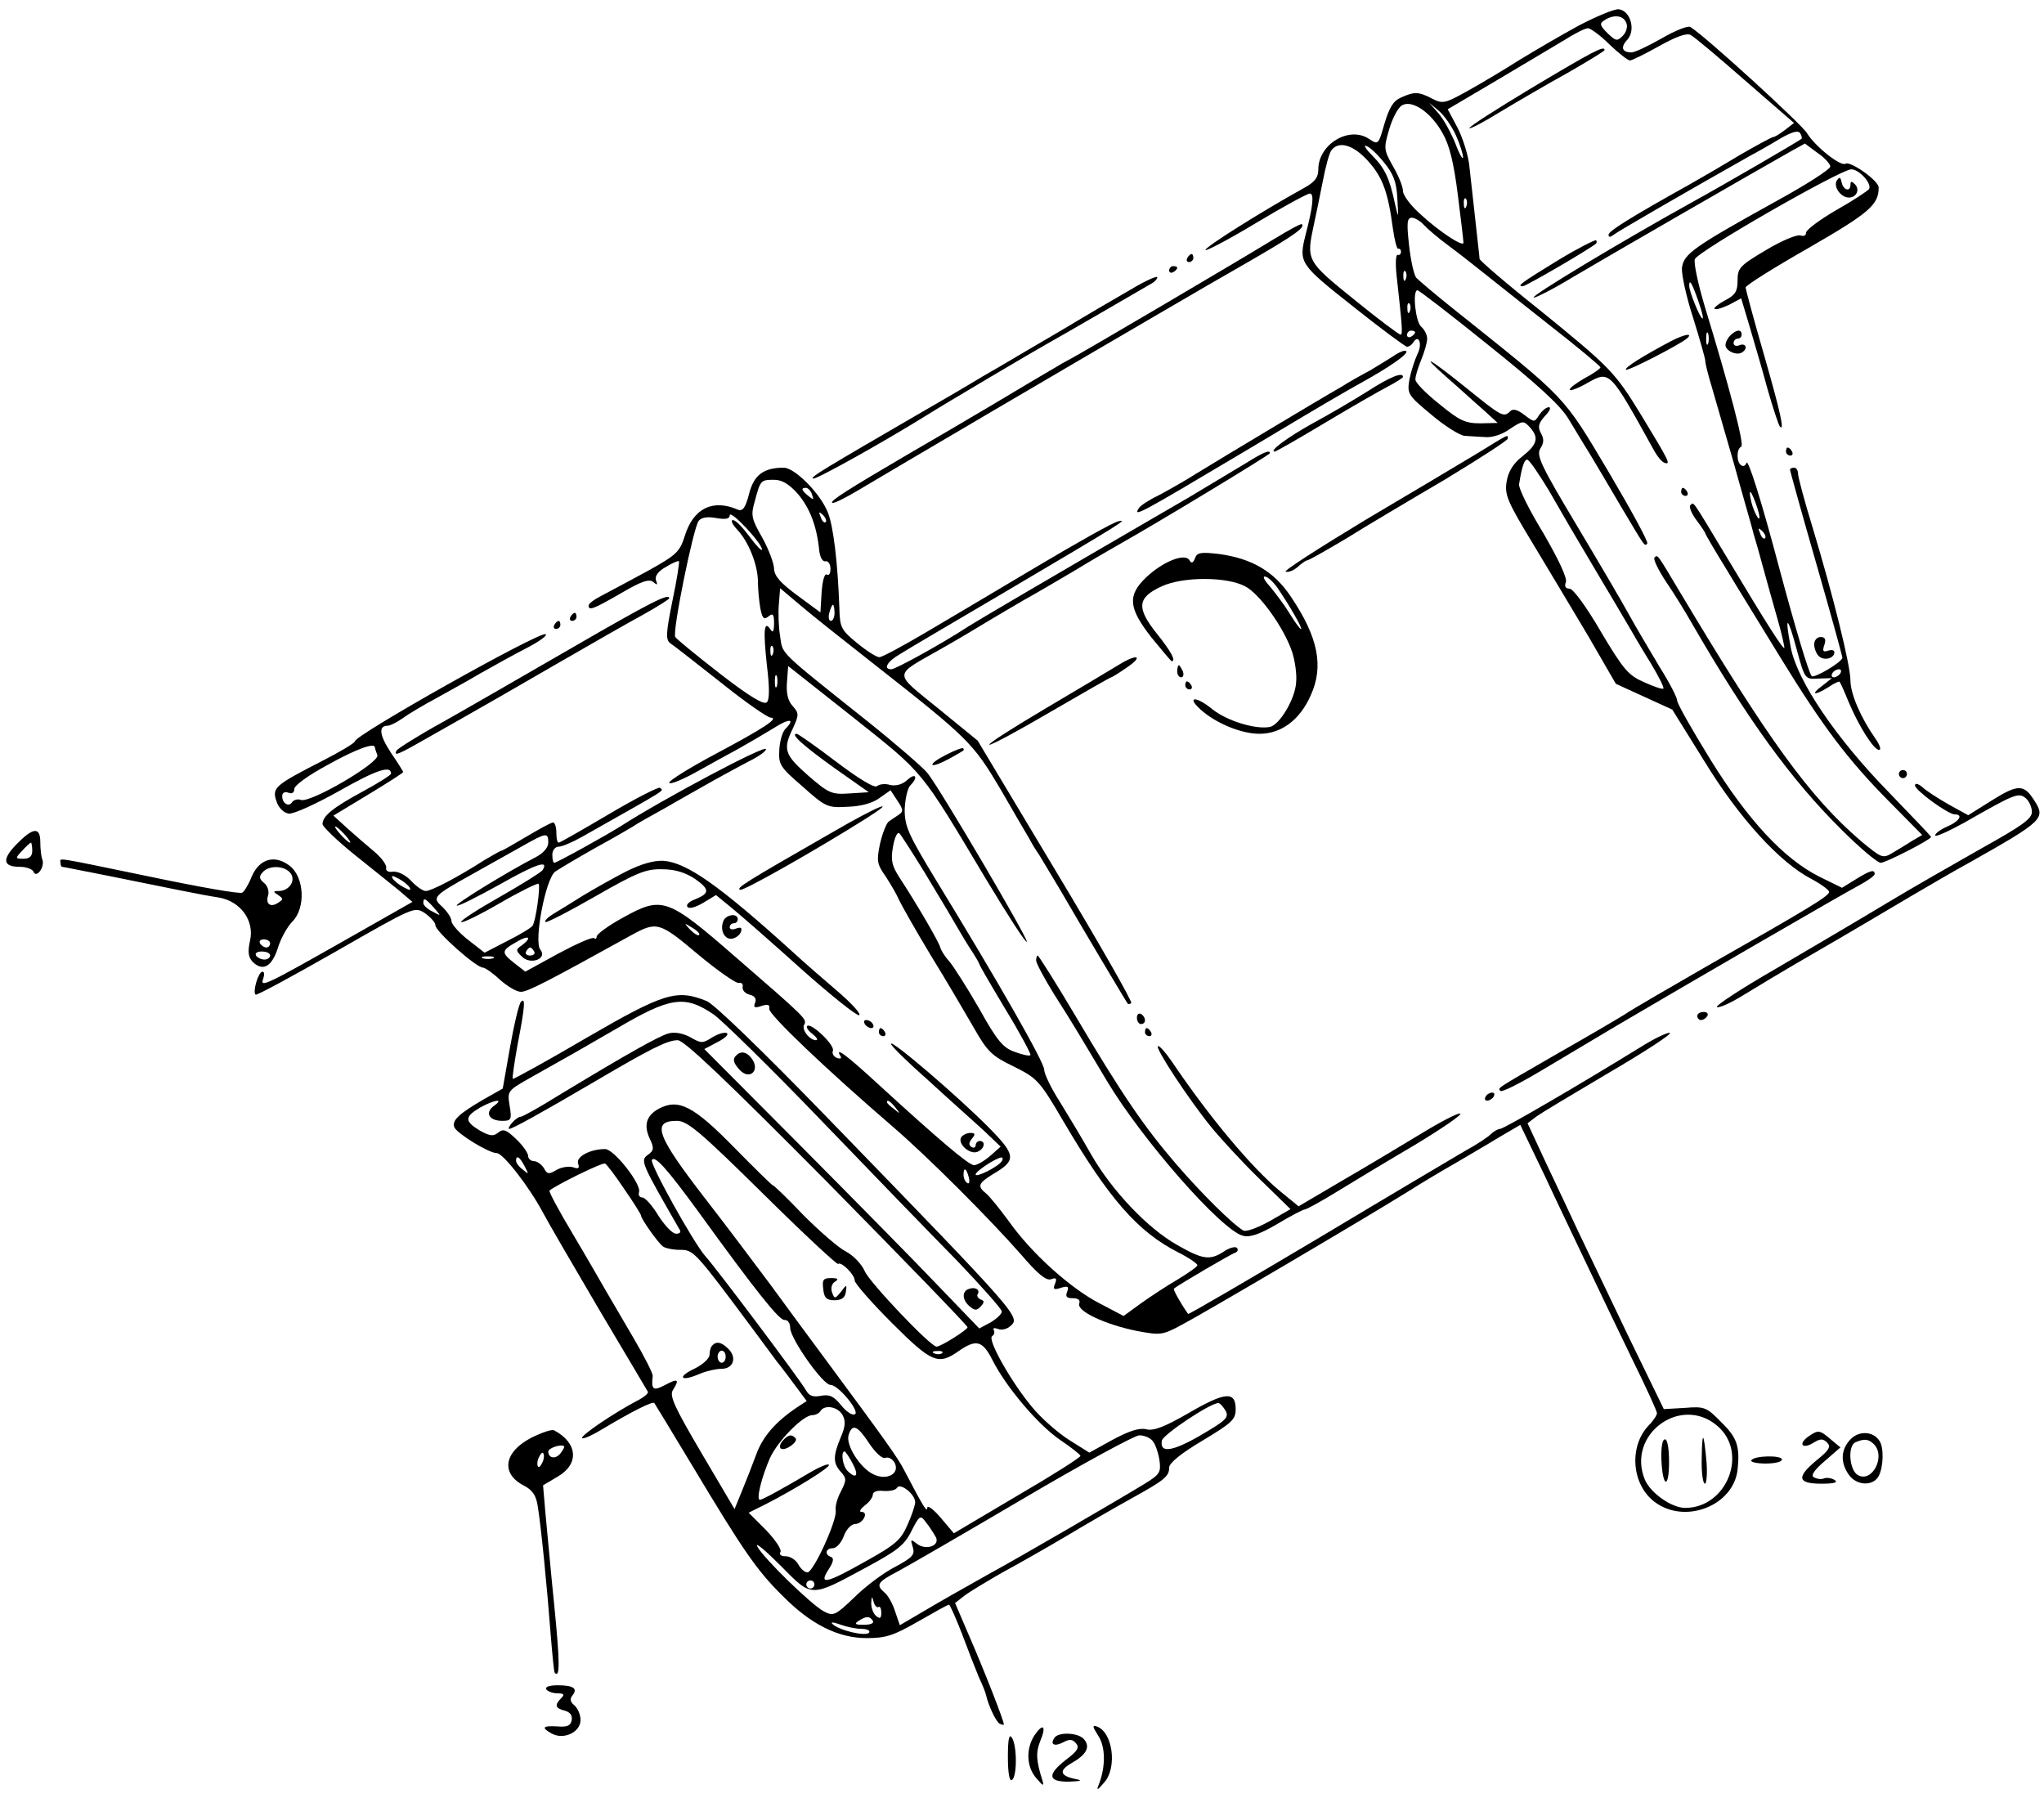 <?xml version="1.0" standalone="no"?>
<!DOCTYPE svg PUBLIC "-//W3C//DTD SVG 20010904//EN"
 "http://www.w3.org/TR/2001/REC-SVG-20010904/DTD/svg10.dtd">
<svg version="1.0" xmlns="http://www.w3.org/2000/svg"
 width="507pt" height="446pt" viewBox="0 0 507 446"
 preserveAspectRatio="xMidYMid meet">
<g transform="translate(0,446) scale(0.1,-0.1)"
fill="#000000" stroke="none">
<path d="M3915 4396 c-44 -24 -109 -62 -145 -84 -36 -23 -93 -57 -127 -76 -59
-33 -64 -34 -90 -21 -34 18 -45 18 -78 3 -19 -8 -29 -25 -41 -65 -15 -52 -15
-53 -39 -37 -49 32 -125 -14 -125 -76 0 -20 -8 -31 -35 -46 -103 -57 -245
-146 -245 -154 0 -4 56 25 124 66 68 41 129 74 135 74 11 0 8 -31 -10 -100
-18 -72 -17 -74 117 -180 69 -55 130 -100 134 -100 5 0 12 5 15 10 14 23 24
-3 11 -28 -7 -15 -16 -43 -20 -63 -6 -36 -4 -39 55 -88 33 -28 70 -51 82 -52
12 -1 35 -2 50 -3 17 -2 43 6 62 20 32 21 34 21 49 5 24 -26 20 -43 -18 -73
-23 -18 -35 -38 -39 -63 -5 -32 2 -49 62 -148 37 -62 100 -166 139 -232 l70
-121 70 -32 70 -32 79 -127 c86 -141 187 -252 266 -293 26 -14 46 -29 44 -33
-3 -11 -56 -43 -292 -177 -99 -57 -196 -113 -215 -126 -19 -12 -96 -57 -170
-99 -154 -89 -145 -83 -138 -91 4 -3 46 18 95 47 48 29 135 80 193 115 163 96
561 327 603 349 20 11 37 23 37 27 0 12 -10 10 -47 -13 l-34 -21 -57 28 c-87
44 -176 139 -270 291 -45 73 -82 138 -82 146 0 7 -19 44 -43 82 -23 39 -58 97
-76 130 -18 33 -78 135 -133 227 -86 144 -98 169 -87 186 9 14 9 24 1 38 -8
15 -6 24 10 42 12 12 16 22 10 22 -7 0 -17 -9 -24 -19 -12 -19 -12 -19 -37 0
-17 13 -28 16 -35 9 -16 -16 -21 -13 -103 53 -96 78 -128 96 -53 30 30 -26 70
-63 90 -80 l35 -32 -43 -1 c-38 0 -52 7 -102 48 -33 26 -59 53 -59 60 -1 7 6
29 14 49 8 19 15 43 15 53 0 10 -7 23 -15 30 -14 12 -22 90 -9 90 4 0 83 -61
176 -136 120 -96 178 -149 198 -182 16 -26 39 -65 53 -87 13 -22 48 -80 77
-130 63 -106 59 -100 66 -93 3 4 -40 83 -95 176 -116 195 -102 179 -386 406
-44 35 -85 70 -92 77 -6 8 -14 44 -18 82 -6 54 -5 67 7 67 7 0 21 -8 29 -17 9
-10 37 -34 63 -53 26 -19 66 -51 90 -70 24 -19 98 -78 164 -130 67 -52 121
-98 122 -101 0 -3 -18 -16 -41 -28 -22 -13 -38 -25 -35 -28 2 -3 23 5 45 18
54 30 54 30 162 -165 9 -17 21 -32 28 -34 16 -5 12 3 -59 120 -65 106 -75 116
-252 260 -82 65 -148 122 -148 126 0 4 -5 45 -10 92 -5 47 -12 107 -15 135 -2
27 -16 71 -29 97 l-25 47 122 72 c67 40 143 85 168 100 25 16 51 29 58 29 6 0
31 -18 53 -40 23 -22 46 -40 51 -40 5 0 37 16 73 36 41 23 68 33 78 27 8 -4
69 -55 135 -113 l121 -105 -22 -17 c-13 -10 -26 -18 -30 -18 -3 0 -42 -21 -85
-46 -43 -26 -98 -58 -123 -72 -140 -78 -200 -115 -200 -124 0 -7 4 -7 13 0 10
8 181 107 337 195 19 10 54 30 77 44 28 16 43 20 48 13 4 -6 5 -13 4 -14 -12
-9 -189 -112 -269 -156 -184 -102 -401 -233 -396 -238 3 -2 47 20 98 51 81 48
438 254 539 311 l36 20 31 -23 c18 -12 32 -28 32 -34 0 -7 -61 -46 -136 -87
-204 -113 -228 -130 -232 -165 -1 -17 11 -72 28 -124 16 -52 30 -100 30 -107
0 -6 7 -34 15 -60 8 -27 33 -114 56 -194 22 -80 45 -158 49 -175 5 -16 16 -55
24 -85 8 -30 24 -86 35 -125 11 -38 18 -71 17 -72 -3 -4 -43 58 -144 227 -88
146 -80 135 -89 127 -4 -4 3 -21 15 -37 12 -16 22 -31 22 -33 0 -2 24 -43 53
-90 28 -47 89 -145 134 -219 105 -171 167 -253 269 -356 l82 -83 -24 -14 c-13
-8 -35 -22 -49 -30 -25 -15 -27 -14 -79 29 -127 109 -230 251 -451 621 -55 92
-53 90 -61 82 -4 -3 9 -30 28 -59 20 -29 50 -78 67 -108 136 -235 244 -384
368 -507 46 -46 90 -83 98 -83 13 0 125 58 125 64 0 2 -47 51 -104 110 -132
135 -228 277 -244 360 -16 84 -8 80 15 -6 20 -73 20 -73 54 -71 l33 1 -24 -19
c-31 -23 -19 -25 16 -3 13 9 26 15 27 13 2 -2 12 -24 22 -49 26 -62 63 -120
76 -120 6 0 2 12 -9 28 -36 51 -62 111 -62 144 0 38 -43 211 -94 380 -20 65
-36 125 -36 133 0 8 -4 15 -10 15 -5 0 -10 -2 -10 -5 0 -2 29 -107 65 -232 36
-125 65 -231 65 -234 0 -11 -70 -52 -76 -46 -7 6 -42 124 -79 262 -46 174 -79
278 -83 267 -2 -7 -8 -10 -13 -6 -12 7 -12 41 0 46 9 3 -29 147 -91 350 -16
54 -27 105 -24 115 6 19 362 223 388 223 20 0 52 -36 44 -49 -4 -5 -40 -29
-81 -52 -41 -24 -75 -49 -75 -56 0 -7 -6 -10 -14 -7 -8 3 -47 -13 -85 -36 -66
-39 -71 -45 -71 -76 0 -27 -6 -36 -31 -49 -17 -9 -29 -19 -26 -21 3 -3 19 2
36 10 l30 16 20 -67 c11 -38 32 -108 45 -157 14 -49 28 -91 31 -94 12 -13 2
34 -40 180 -25 86 -45 161 -45 165 0 5 70 49 156 98 151 87 174 107 174 150 0
17 -70 66 -82 59 -12 -8 -76 43 -96 76 -14 23 -254 242 -289 263 -6 4 -38 -9
-71 -28 -33 -19 -67 -35 -75 -35 -24 0 -28 13 -10 32 21 24 7 72 -22 75 -11 1
-56 -18 -100 -41z m119 7 c4 -9 0 -23 -9 -32 -14 -14 -17 -13 -38 7 -19 19
-20 24 -7 32 23 15 47 12 54 -7z m-456 -273 c17 -29 28 -73 38 -153 8 -62 14
-115 14 -119 0 -12 -62 29 -107 71 -24 21 -43 47 -43 57 0 11 -11 38 -25 62
-23 41 -23 44 -9 92 8 27 22 54 32 59 25 14 72 -18 100 -69z m33 -5 c10 -22
18 -47 18 -55 0 -8 -9 7 -19 34 -11 27 -29 60 -42 75 l-23 26 24 -20 c13 -11
32 -38 42 -60z m-218 -64 c37 -41 50 -78 62 -168 4 -29 10 -51 13 -50 4 1 7
-2 7 -8 0 -5 -4 -9 -8 -7 -5 1 -6 -21 -3 -50 14 -127 16 -148 10 -148 -4 0
-56 39 -115 87 -119 96 -119 97 -100 186 5 23 15 71 22 107 7 36 16 71 22 78
18 23 54 13 90 -27z m40 -4 c23 -28 31 -48 33 -89 3 -51 3 -52 -6 -13 -13 62
-25 88 -56 119 -16 16 -23 27 -15 24 8 -2 28 -21 44 -41z m204 -109 c-3 -8 -6
-5 -6 6 -1 11 2 17 5 13 3 -3 4 -12 1 -19z m-150 -180 c-3 -8 -6 -5 -6 6 -1
11 2 17 5 13 3 -3 4 -12 1 -19z m726 -56 c8 -23 13 -42 10 -42 -6 0 -33 67
-33 81 0 19 7 7 23 -39z m-716 -24 c-3 -8 -6 -5 -6 6 -1 11 2 17 5 13 3 -3 4
-12 1 -19z m13 -52 c0 -3 -4 -8 -10 -11 -5 -3 -10 -1 -10 4 0 6 5 11 10 11 6
0 10 -2 10 -4z m727 -28 c-3 -7 -5 -2 -5 12 0 14 2 19 5 13 2 -7 2 -19 0 -25z
m-396 -363 c53 -92 50 -87 120 -205 31 -52 66 -111 77 -130 11 -19 36 -62 56
-94 20 -33 34 -61 32 -64 -3 -2 -24 5 -48 16 -39 17 -51 31 -107 125 -36 62
-69 107 -78 107 -10 0 -13 6 -9 16 4 10 -18 56 -56 122 -35 57 -62 112 -60
121 7 44 13 61 20 61 5 0 28 -34 53 -75z m518 -45 c6 -19 7 -30 2 -25 -5 6
-13 24 -17 40 -9 39 0 30 15 -15z m19 -75 c-3 -3 -9 2 -12 12 -6 14 -5 15 5 6
7 -7 10 -15 7 -18z m187 -335 c-3 -5 -11 -10 -16 -10 -6 0 -7 5 -4 10 3 6 11
10 16 10 6 0 7 -4 4 -10z"/>
<path d="M3801 4243 c-88 -53 -159 -98 -156 -101 2 -2 37 16 77 41 40 24 115
68 166 96 50 29 92 54 92 57 0 12 -30 -4 -179 -93z"/>
<path d="M4556 4012 c-9 -15 10 -42 30 -42 19 0 28 20 15 33 -8 8 -11 8 -11
-1 0 -19 -18 -14 -22 6 -3 13 -5 14 -12 4z"/>
<path d="M3160 3867 c-78 -48 -489 -290 -510 -300 -8 -4 -24 -13 -35 -20 -12
-7 -77 -45 -145 -86 -69 -41 -168 -99 -220 -129 -145 -85 -191 -114 -186 -119
3 -3 31 11 63 30 75 45 579 341 746 438 70 41 175 102 233 135 105 61 132 80
123 88 -2 2 -33 -15 -69 -37z"/>
<path d="M3867 3816 c-93 -57 -106 -66 -90 -66 8 0 169 94 182 106 2 2 2 6 0
8 -2 2 -44 -19 -92 -48z"/>
<path d="M2945 3820 c-3 -5 -1 -10 4 -10 6 0 11 5 11 10 0 6 -2 10 -4 10 -3 0
-8 -4 -11 -10z"/>
<path d="M2900 3789 c0 -5 5 -7 10 -4 6 3 10 8 10 11 0 2 -4 4 -10 4 -5 0 -10
-5 -10 -11z"/>
<path d="M2805 3742 c-33 -19 -107 -62 -165 -97 -58 -34 -130 -76 -160 -94
-30 -17 -62 -36 -70 -41 -8 -5 -64 -38 -125 -73 -241 -140 -277 -161 -268
-164 7 -3 177 92 283 158 36 23 271 162 295 175 31 17 248 143 265 153 8 6 12
12 10 14 -3 2 -32 -11 -65 -31z"/>
<path d="M4292 3628 c-7 -7 -12 -17 -12 -24 0 -14 28 -27 41 -18 15 9 10 24
-6 18 -8 -4 -15 -1 -15 5 0 6 5 11 10 11 6 0 10 5 10 10 0 14 -13 13 -28 -2z"/>
<path d="M4145 3614 c-70 -37 -116 -66 -112 -71 5 -4 133 62 152 78 15 14 -7
10 -40 -7z"/>
<path d="M3455 3576 c-11 -7 -37 -23 -57 -35 -21 -11 -53 -29 -70 -40 -58 -33
-301 -179 -358 -214 -30 -19 -74 -44 -97 -56 -23 -11 -44 -25 -48 -31 -15 -24
-4 -18 275 148 196 117 209 125 300 176 66 38 102 66 84 66 -5 0 -18 -6 -29
-14z"/>
<path d="M3393 3490 c-35 -22 -96 -58 -137 -80 -63 -35 -110 -70 -94 -70 3 0
59 32 124 71 65 39 135 79 156 90 21 11 38 22 38 24 0 13 -31 1 -87 -35z"/>
<path d="M3665 3336 c-38 -23 -164 -98 -279 -166 -114 -69 -203 -126 -197
-128 7 -2 20 3 30 12 10 9 20 16 23 16 4 0 46 24 95 53 48 30 159 96 246 147
86 52 157 98 157 102 0 11 5 13 -75 -36z"/>
<path d="M4430 3340 c0 -5 5 -10 11 -10 5 0 7 5 4 10 -3 6 -8 10 -11 10 -2 0
-4 -4 -4 -10z"/>
<path d="M3090 3311 c-25 -15 -88 -53 -140 -84 -360 -209 -520 -303 -550 -322
-66 -43 -179 -105 -189 -105 -21 0 -11 19 22 38 17 11 133 79 257 152 298 176
309 183 284 177 -12 -2 -104 -54 -205 -114 -101 -60 -227 -135 -280 -166 -53
-31 -101 -57 -108 -57 -7 0 -32 16 -55 35 -39 32 -43 38 -44 87 -4 113 -15
205 -29 238 -19 47 -82 110 -109 110 -50 0 -74 -18 -86 -65 -9 -35 -16 -44
-28 -39 -62 27 -110 3 -131 -64 -13 -41 -20 -48 -94 -89 -44 -24 -95 -51 -112
-60 -18 -9 -33 -20 -33 -25 0 -13 10 -10 81 31 51 30 70 36 80 27 9 -8 11 -7
6 5 -3 10 5 22 25 33 16 10 31 16 32 14 2 -1 -5 -46 -16 -98 -16 -79 -17 -96
-6 -105 8 -5 64 -49 125 -97 61 -49 117 -88 125 -88 21 -1 -17 -26 -139 -91
-62 -33 -113 -65 -113 -70 0 -6 28 5 63 24 34 19 83 46 109 60 25 14 64 37 87
51 39 25 55 24 29 -2 -7 -7 -14 -30 -15 -52 -2 -36 1 -42 58 -91 57 -51 62
-53 112 -50 32 1 62 9 79 22 l27 19 17 -26 c15 -22 15 -27 3 -35 -8 -5 -19
-13 -25 -17 -5 -4 -15 -28 -21 -54 -9 -43 -8 -51 14 -82 13 -20 28 -46 33 -58
6 -13 41 -75 79 -138 39 -63 86 -144 107 -180 33 -58 44 -69 98 -95 58 -29 64
-34 123 -135 114 -194 185 -275 285 -326 26 -13 48 -28 48 -32 0 -4 -22 -19
-48 -35 -26 -15 -67 -42 -91 -59 l-44 -32 -61 32 c-71 37 -167 123 -223 202
-22 30 -47 61 -56 69 -24 19 -21 26 18 50 56 33 55 46 -11 113 -77 78 -244
221 -244 209 0 -5 42 -46 93 -91 50 -46 112 -101 136 -123 l43 -41 -26 -23
c-15 -13 -33 -23 -40 -23 -13 0 -86 62 -239 202 -77 71 -108 94 -92 68 3 -5 0
-7 -9 -4 -8 3 -13 11 -10 18 5 14 -55 71 -64 61 -3 -3 3 -12 14 -20 10 -8 14
-15 8 -15 -16 0 -37 27 -29 39 7 13 3 17 -169 166 -170 148 -183 153 -279 100
-37 -20 -67 -42 -67 -48 0 -5 -3 -7 -6 -4 -4 4 -44 -14 -89 -38 l-82 -45 -27
21 c-33 26 -33 31 4 52 31 19 42 13 14 -8 -15 -10 -15 -13 1 -28 21 -21 64 -5
45 18 -16 20 13 175 37 193 10 7 54 33 98 58 44 24 87 49 95 54 8 6 44 26 80
46 36 21 92 52 125 71 33 18 75 41 93 50 17 9 32 20 32 25 0 12 -254 -123
-360 -191 -31 -20 -159 -91 -165 -91 -3 0 -5 9 -5 20 0 11 7 20 16 20 8 0 34
11 57 24 221 125 203 113 194 122 -3 3 -60 -26 -126 -65 -66 -39 -122 -71
-125 -71 -4 0 -6 11 -6 25 0 14 -4 25 -8 25 -5 0 -34 -16 -66 -35 -32 -19 -60
-35 -62 -35 -3 0 -21 -11 -42 -23 -67 -43 -132 -77 -146 -77 -7 0 -23 11 -36
25 -14 15 -33 24 -45 23 -12 -2 -19 2 -17 10 1 7 -12 25 -30 40 -18 15 -48 41
-67 58 l-34 31 86 52 c48 29 87 54 87 56 0 2 -14 24 -31 49 -28 43 -31 66 -7
66 5 0 22 8 36 18 15 11 52 33 82 49 30 17 80 44 110 62 30 17 82 46 115 63
33 17 55 33 48 35 -17 6 -473 -250 -473 -266 0 -4 -37 -26 -82 -49 -117 -60
-124 -66 -112 -100 5 -16 18 -28 30 -30 11 -2 68 24 125 56 92 52 129 65 129
43 0 -3 -31 -23 -70 -44 -74 -40 -100 -61 -100 -81 0 -6 35 -40 77 -74 43 -34
93 -75 112 -90 l34 -29 -169 -96 c-196 -111 -210 -118 -201 -94 3 9 3 17 -2
17 -10 0 -25 -50 -17 -57 2 -3 92 46 199 107 194 111 195 112 221 95 14 -10
26 -23 26 -30 0 -15 101 -105 118 -105 5 0 24 -13 42 -30 18 -16 41 -30 52
-30 17 0 67 26 273 140 64 35 70 34 165 -46 49 -41 95 -73 102 -72 7 2 12 -3
10 -10 -1 -8 6 -16 17 -19 13 -3 18 -10 14 -20 -5 -12 -1 -14 16 -8 16 5 21 3
19 -7 -3 -13 142 -151 307 -293 85 -73 239 -227 318 -317 41 -48 62 -65 74
-61 13 5 15 2 10 -11 -6 -14 -3 -16 15 -10 17 5 20 3 15 -10 -5 -12 -1 -16 14
-16 14 0 19 -5 16 -13 -7 -19 64 -52 142 -68 59 -11 64 -11 112 15 52 27 441
256 559 329 36 23 90 55 120 72 30 18 79 46 108 64 l53 31 61 -127 c33 -71 83
-175 110 -232 27 -57 76 -159 108 -225 33 -67 60 -126 60 -131 0 -5 -9 -19
-21 -31 -49 -52 -42 -146 15 -189 75 -57 196 -10 206 80 6 57 -1 79 -40 117
-37 38 -42 40 -91 36 l-52 -3 -90 185 c-49 102 -104 217 -122 255 -18 39 -54
115 -80 170 l-46 99 21 16 c12 9 94 58 182 110 89 52 156 96 150 98 -6 2 -39
-14 -74 -36 -146 -90 -338 -202 -347 -202 -5 0 -16 -6 -23 -13 -7 -7 -35 -26
-63 -41 -27 -16 -193 -114 -368 -219 -175 -104 -319 -188 -320 -186 -19 27
-38 61 -35 63 9 8 142 86 152 89 6 2 8 8 4 12 -4 4 -19 0 -32 -9 -35 -23 -53
-20 -116 16 -73 41 -161 134 -212 222 -22 39 -58 99 -79 133 -22 34 -39 70
-39 80 0 18 -111 213 -267 468 -70 115 -79 135 -79 177 1 26 7 53 14 60 20 20
14 33 -8 13 -12 -11 -28 -15 -42 -12 -12 4 -27 2 -33 -3 -6 -5 -43 17 -100 60
-50 38 -94 69 -99 70 -17 0 18 -31 98 -88 l81 -57 -48 -3 c-44 -3 -51 0 -102
44 -59 52 -64 65 -38 118 15 33 15 37 -1 55 -12 13 -16 32 -14 59 l3 40 162
-128 c177 -141 164 -125 329 -401 53 -88 98 -158 101 -155 5 5 -213 376 -246
418 -11 14 -78 72 -148 128 -226 180 -211 166 -218 212 -4 24 -5 60 -3 81 l3
38 51 -43 c28 -24 109 -88 179 -143 238 -187 248 -197 317 -313 34 -59 66
-114 71 -122 4 -8 15 -27 25 -41 9 -15 32 -53 51 -85 51 -88 164 -278 168
-283 1 -2 6 -2 9 1 3 4 -81 151 -188 329 l-193 322 -98 80 c-113 92 -113 79 8
148 39 22 91 53 117 69 25 15 66 39 90 53 24 13 78 45 119 69 41 25 94 56 119
70 84 47 370 220 370 224 0 9 -17 2 -60 -25z m-1111 -76 c29 -34 47 -79 53
-140 2 -17 8 -29 16 -27 6 1 12 -7 12 -19 0 -11 -4 -18 -9 -14 -6 3 -11 -16
-13 -44 l-3 -50 -57 42 c-42 31 -57 48 -58 66 0 13 -13 48 -29 77 -27 47 -29
56 -19 90 14 53 15 54 48 54 19 0 37 -10 59 -35z m35 -1 c5 -14 4 -15 -9 -4
-17 14 -19 20 -6 20 5 0 12 -7 15 -16z m-124 -137 c0 -5 -14 9 -30 31 -17 23
-35 42 -42 42 -6 0 -2 -10 10 -23 29 -30 52 -89 52 -130 0 -19 3 -49 6 -66 5
-25 9 -29 20 -20 11 9 14 6 14 -17 0 -20 -3 -25 -9 -15 -16 24 -18 -3 -9 -87
7 -57 7 -87 0 -94 -7 -7 -44 15 -116 71 -58 45 -108 86 -111 91 -8 12 45 272
58 288 7 9 22 11 44 7 23 -4 33 -2 33 7 1 15 80 -69 80 -85z m158 68 c-3 -3
-9 2 -12 12 -6 14 -5 15 5 6 7 -7 10 -15 7 -18z m22 -225 c0 -11 -4 -20 -9
-20 -5 0 -7 9 -4 20 3 11 7 20 9 20 2 0 4 -9 4 -20z m-153 -102 c-3 -8 -6 -5
-6 6 -1 11 2 17 5 13 3 -3 4 -12 1 -19z m10 -80 c-3 -7 -5 -2 -5 12 0 14 2 19
5 13 2 -7 2 -19 0 -25z m-997 -152 c0 -2 3 -11 6 -19 7 -18 -167 -120 -190
-111 -7 3 -17 0 -21 -5 -8 -14 -25 -4 -25 14 0 9 6 12 15 9 9 -4 15 0 15 9 0
9 35 34 83 60 72 40 117 56 117 43z m-75 -216 c10 -11 16 -20 13 -20 -3 0 -13
9 -23 20 -10 11 -16 20 -13 20 3 0 13 -9 23 -20z m1436 -90 c28 -47 60 -99 70
-117 10 -17 29 -50 43 -72 15 -22 26 -42 26 -44 0 -2 29 -52 65 -112 36 -59
63 -110 61 -112 -3 -3 -20 1 -39 8 -29 10 -44 28 -88 107 -30 52 -63 104 -74
117 -11 12 -21 28 -23 36 -4 14 -58 107 -100 171 -20 31 -23 44 -17 78 4 23
11 38 16 33 4 -4 31 -46 60 -93z m-931 70 c0 -12 -12 -26 -31 -36 -70 -36
-200 -116 -196 -120 3 -3 50 21 106 52 92 52 123 62 107 36 -3 -5 -51 -35
-107 -67 -55 -31 -98 -59 -95 -62 3 -3 46 18 96 47 50 29 93 50 96 48 5 -6 -7
-93 -15 -104 -3 -5 -31 -22 -63 -38 l-56 -29 -41 32 c-23 18 -41 39 -41 46 0
8 -10 23 -22 35 -27 24 -25 27 72 81 41 23 98 55 125 70 60 34 65 35 65 9z
m-344 -111 c4 -8 1 -8 -14 0 -12 6 -24 16 -28 22 -4 8 -1 8 14 0 12 -6 24 -16
28 -22z m60 -50 c19 -22 19 -22 -3 -10 -13 6 -23 16 -23 21 0 15 5 12 26 -11z
m658 -68 c-2 -3 -12 3 -22 13 -16 17 -16 18 5 5 12 -7 20 -15 17 -18z m-409
-41 c3 -5 -1 -10 -10 -10 -9 0 -13 5 -10 10 3 6 8 10 10 10 2 0 7 -4 10 -10z
m-102 -17 c-7 -2 -19 -2 -25 0 -7 3 -2 5 12 5 14 0 19 -2 13 -5z m998 -370
c13 -16 12 -17 -3 -4 -10 7 -18 15 -18 17 0 8 8 3 21 -13z m264 -133 c-9 -14
-65 -42 -65 -33 0 8 49 40 63 42 5 1 5 -4 2 -9z m-82 -40 c3 -11 1 -18 -4 -14
-5 3 -9 12 -9 20 0 20 7 17 13 -6z m1856 -616 c79 -66 25 -204 -79 -204 -34 0
-86 37 -100 70 -46 111 88 211 179 134z"/>
<path d="M4221 843 c-1 -35 3 -63 8 -63 4 0 6 24 4 53 -7 77 -11 81 -12 10z"/>
<path d="M4121 839 c3 -69 19 -73 19 -5 0 33 -4 56 -10 56 -7 0 -10 -20 -9
-51z"/>
<path d="M4170 3240 c0 -5 5 -10 11 -10 5 0 7 5 4 10 -3 6 -8 10 -11 10 -2 0
-4 -4 -4 -10z"/>
<path d="M2964 3075 c-5 -12 -9 -13 -14 -4 -12 18 -67 -5 -107 -43 -47 -45
-44 -76 13 -149 26 -32 49 -59 50 -59 12 0 -1 24 -37 69 -51 64 -48 89 13 117
53 24 160 24 206 0 36 -18 97 -103 117 -163 7 -21 12 -55 10 -75 -2 -41 -41
-106 -65 -111 -35 -7 -107 15 -143 44 -40 33 -65 32 -30 0 37 -34 101 -61 147
-61 54 0 100 34 127 95 33 72 19 144 -49 245 -42 63 -97 95 -179 106 -44 5
-54 4 -59 -11z m204 -72 c32 -47 64 -103 59 -103 -3 0 -15 17 -28 38 -12 20
-34 49 -47 65 -14 15 -21 27 -15 27 7 0 20 -12 31 -27z"/>
<path d="M1420 2854 c-118 -68 -263 -152 -322 -185 -60 -33 -110 -65 -114 -70
-8 -14 2 -11 43 12 21 12 72 41 113 64 41 23 147 84 235 135 88 51 188 108
223 127 34 19 62 37 62 39 0 14 -48 -11 -240 -122z"/>
<path d="M1415 2930 c-3 -5 -1 -10 4 -10 6 0 11 5 11 10 0 6 -2 10 -4 10 -3 0
-8 -4 -11 -10z"/>
<path d="M1375 2910 c-3 -5 -1 -10 4 -10 6 0 11 5 11 10 0 6 -2 10 -4 10 -3 0
-8 -4 -11 -10z"/>
<path d="M4500 2862 c0 -10 5 -23 11 -29 13 -13 39 -6 39 9 0 6 -7 7 -16 4
-12 -4 -14 -1 -9 14 5 14 2 20 -9 20 -9 0 -16 -8 -16 -18z"/>
<path d="M2775 2811 c-16 -10 -97 -58 -178 -106 -81 -48 -146 -89 -143 -92 2
-3 71 34 151 81 81 47 149 86 151 86 2 0 20 11 40 25 42 29 24 34 -21 6z"/>
<path d="M2920 2795 c0 -8 4 -15 10 -15 5 0 7 7 4 15 -4 8 -8 15 -10 15 -2 0
-4 -7 -4 -15z"/>
<path d="M2940 2760 c0 -5 5 -10 11 -10 5 0 7 5 4 10 -3 6 -8 10 -11 10 -2 0
-4 -4 -4 -10z"/>
<path d="M2347 2588 c-22 -11 -37 -22 -34 -25 5 -4 35 10 76 35 2 1 2 4 0 6
-2 2 -21 -5 -42 -16z"/>
<path d="M4710 2540 c0 -5 5 -10 10 -10 6 0 10 5 10 10 0 6 -4 10 -10 10 -5 0
-10 -4 -10 -10z"/>
<path d="M4750 2512 c0 -12 82 -72 99 -72 22 0 10 -18 -19 -30 -16 -7 -30 -17
-30 -22 0 -5 33 10 73 32 126 72 134 75 152 60 8 -7 15 -22 15 -34 0 -17 -26
-35 -123 -89 -67 -38 -174 -99 -237 -137 -63 -38 -187 -111 -274 -162 -87 -50
-154 -94 -147 -96 6 -2 33 10 59 26 26 16 112 68 192 114 80 46 182 107 228
134 46 27 111 65 146 84 186 105 191 110 161 156 -25 39 -40 39 -104 -1 l-59
-37 -49 27 c-26 15 -56 34 -65 43 -11 9 -18 10 -18 4z"/>
<path d="M2067 2397 c-222 -127 -242 -140 -231 -144 9 -3 192 101 314 178 82
52 27 30 -83 -34z"/>
<path d="M41 2366 c-37 -38 -34 -56 9 -56 15 0 31 -6 33 -12 7 -18 29 12 22
30 -3 8 -5 27 -5 43 0 39 -18 37 -59 -5z m39 -16 c0 -14 -7 -20 -22 -20 -20 0
-21 1 -3 20 10 11 20 20 22 20 1 0 3 -9 3 -20z"/>
<path d="M150 2320 c0 -5 2 -10 4 -10 3 0 51 -10 108 -21 163 -33 240 -49 280
-55 55 -9 90 -58 78 -108 -6 -28 -4 -40 7 -52 25 -24 47 -12 62 34 7 24 24 54
36 66 34 34 30 111 -7 139 -37 28 -75 17 -94 -28 -7 -18 -18 -36 -23 -39 -5
-4 -107 14 -226 39 -248 51 -225 48 -225 35z m570 -25 c15 -18 -2 -45 -29 -45
-14 0 -14 -2 -1 -10 13 -9 13 -11 0 -19 -19 -13 -32 -3 -25 18 3 10 -1 24 -10
31 -12 10 -13 16 -4 26 15 18 53 18 69 -1z m-50 -175 c0 -5 -4 -10 -9 -10 -6
0 -13 5 -16 10 -3 6 1 10 9 10 9 0 16 -4 16 -10z m0 -30 c0 -5 -6 -10 -14 -10
-8 0 -18 5 -21 10 -3 6 3 10 14 10 12 0 21 -4 21 -10z"/>
<path d="M1552 2298 c-31 -16 -79 -43 -107 -60 -27 -17 -61 -38 -73 -45 -13
-8 -22 -17 -19 -20 3 -2 58 26 124 64 101 58 125 68 165 67 32 0 58 -8 82 -24
37 -26 37 -36 -1 -51 -13 -5 -22 -13 -18 -18 3 -6 19 -2 38 9 l33 20 39 -32
c22 -18 100 -86 172 -151 73 -65 138 -117 144 -115 6 2 -17 28 -52 58 -35 30
-87 75 -114 100 -181 164 -262 221 -320 225 -24 1 -55 -8 -93 -27z"/>
<path d="M1794 2175 c-9 -23 4 -47 23 -43 9 2 18 9 21 17 3 10 0 12 -12 8 -9
-4 -16 -2 -16 3 0 6 5 10 10 10 6 0 10 5 10 10 0 16 -30 12 -36 -5z"/>
<path d="M2570 2078 c0 -7 20 -44 44 -83 44 -69 54 -86 131 -215 87 -146 285
-372 338 -385 17 -5 42 4 85 29 33 20 64 36 68 36 4 0 39 19 78 43 39 24 127
77 195 117 68 41 119 76 113 78 -6 2 -50 -21 -99 -51 -48 -29 -136 -82 -195
-116 l-107 -63 -44 36 c-71 58 -178 186 -271 324 -16 23 -31 40 -34 37 -6 -6
76 -131 132 -200 22 -27 75 -85 118 -127 l79 -77 -52 -30 c-29 -16 -58 -27
-65 -23 -26 15 -103 91 -166 164 -80 93 -135 173 -252 371 -48 81 -90 147 -92
147 -2 0 -4 -6 -4 -12z"/>
<path d="M1455 1886 c-99 -58 -181 -103 -183 -102 -2 2 4 41 12 86 18 93 20
118 8 105 -5 -6 -17 -56 -27 -113 l-18 -102 -46 -26 c-62 -36 -81 -53 -74 -70
6 -15 85 -64 105 -64 16 0 81 -84 115 -148 12 -23 75 -131 139 -240 64 -108
119 -200 121 -204 2 -4 -10 -14 -28 -23 -57 -30 -141 -87 -135 -92 3 -3 27 8
53 24 72 43 122 68 126 63 2 -3 46 -75 97 -160 123 -205 157 -255 221 -318 70
-71 138 -105 209 -105 47 0 66 6 127 41 40 23 74 42 77 42 2 0 17 -33 32 -72
15 -40 34 -89 42 -108 9 -19 17 -39 18 -45 6 -26 24 -64 33 -70 6 -3 11 -4 11
-2 0 9 -48 132 -85 217 l-36 84 23 18 c13 10 55 35 93 57 39 21 111 62 160 91
50 30 121 71 159 92 85 47 96 56 96 78 0 11 29 35 83 67 73 44 82 52 82 78 0
45 -26 43 -117 -10 -59 -34 -87 -45 -105 -40 -17 4 -42 -4 -83 -26 l-58 -32
-51 32 c-28 18 -69 54 -91 81 -51 61 -112 168 -99 176 5 3 7 10 4 15 -3 5 1 6
10 3 8 -4 22 -1 30 6 27 23 32 18 -454 519 -157 162 -279 280 -298 288 -74 30
-105 21 -298 -91z m315 58 c19 -13 139 -130 265 -261 126 -131 279 -289 340
-351 60 -63 110 -119 110 -125 0 -6 -13 -18 -28 -27 l-28 -15 -101 105 c-55
58 -209 214 -341 347 l-240 241 34 18 c19 10 28 19 21 22 -7 2 -23 -3 -37 -12
-22 -14 -26 -14 -52 1 -18 10 -39 14 -54 10 -24 -6 -110 -55 -272 -153 -48
-30 -91 -54 -96 -54 -5 0 -14 -7 -21 -15 -7 -8 -10 -15 -7 -15 8 0 80 40 208
115 141 83 184 105 210 105 16 0 122 -101 371 -352 191 -194 348 -356 348
-360 0 -6 -66 -48 -77 -48 -15 0 -166 159 -178 187 -8 18 -28 39 -47 49 -18 9
-65 50 -105 90 -39 41 -73 74 -76 74 -2 0 -46 43 -97 95 -100 102 -137 121
-186 95 -31 -17 -38 -41 -22 -75 11 -23 10 -29 -6 -40 -18 -14 -15 -20 81
-187 2 -5 -2 -8 -10 -8 -9 0 -28 20 -44 45 -15 25 -33 45 -40 45 -7 0 -10 6
-8 13 7 19 -62 107 -84 107 -37 0 -73 -19 -67 -36 4 -12 1 -14 -13 -9 -11 3
-29 0 -41 -7 -18 -11 -23 -11 -31 5 -6 9 -17 17 -24 17 -8 0 -15 6 -15 13 0 7
-13 26 -30 42 -24 23 -32 26 -44 16 -12 -10 -21 -9 -46 5 -38 23 -38 34 1 57
36 20 61 23 34 4 -23 -17 -12 -37 21 -37 22 0 24 3 18 38 -6 37 -5 37 57 72
96 54 128 72 207 118 134 79 170 85 242 36z m122 -444 c100 -99 184 -177 187
-175 7 7 41 -26 41 -41 0 -7 41 -54 91 -104 100 -100 116 -107 167 -71 43 30
59 26 83 -21 34 -68 114 -162 168 -199 28 -19 51 -37 51 -40 0 -4 -71 -49
-157 -99 l-157 -93 -33 39 c-18 21 -33 32 -33 24 0 -13 -10 3 -58 95 -15 29
-44 70 -192 270 -37 50 -100 135 -140 190 -41 55 -114 152 -163 215 -118 153
-132 190 -68 190 26 0 58 -27 213 -180z m-591 68 c11 -21 11 -22 -4 -9 -10 7
-17 17 -17 22 0 15 9 10 21 -13z m431 -113 c144 -199 201 -270 214 -269 8 1
14 -8 14 -20 1 -27 81 -141 100 -141 20 0 75 -68 60 -73 -7 -3 -22 8 -34 23
-18 22 -28 27 -50 23 -20 -4 -29 0 -37 14 -11 21 -221 301 -250 333 -29 33
-138 229 -132 238 7 12 37 -21 115 -128z m-183 55 c23 -33 41 -62 41 -65 0 -8
43 -69 55 -77 6 -4 24 -8 42 -8 34 0 37 -4 183 -200 19 -26 45 -61 57 -77 13
-16 34 -44 48 -63 l26 -35 -23 -15 c-54 -36 -86 -73 -102 -117 -10 -27 -26
-68 -36 -92 l-18 -44 -82 139 c-67 114 -80 142 -71 156 17 27 13 30 -19 13
-30 -16 -35 -12 -31 22 1 6 -21 49 -48 95 -27 46 -58 99 -69 118 -11 19 -47
82 -81 139 -34 57 -60 105 -58 108 13 12 132 71 138 67 4 -2 26 -31 48 -64z
m788 -406 c-3 -3 -12 -4 -19 -1 -8 3 -5 6 6 6 11 1 17 -2 13 -5z m703 -143 c9
-17 1 -24 -62 -61 -71 -41 -102 -45 -96 -13 3 15 120 93 140 93 4 0 12 -9 18
-19z m-950 -11 c8 -14 7 -29 -5 -56 -19 -46 -19 -63 1 -85 14 -16 14 -20 0
-48 -9 -16 -15 -38 -13 -48 3 -25 -55 -152 -70 -153 -7 0 -17 9 -23 20 -6 11
-20 20 -31 20 -12 0 -17 4 -13 11 3 6 -13 30 -36 54 l-43 43 44 22 c72 37 161
92 155 97 -3 3 -22 -5 -43 -17 -69 -41 -122 -70 -128 -70 -10 0 4 56 25 104
20 43 82 106 105 106 8 0 17 5 20 10 10 17 44 11 55 -10z m66 -70 c16 -24 33
-39 40 -36 8 3 18 -3 23 -12 14 -27 -19 -45 -52 -29 -33 15 -70 73 -62 98 9
29 22 23 51 -21z m703 6 c7 -8 14 -29 17 -48 4 -30 1 -35 -38 -59 -74 -45
-310 -182 -378 -219 -75 -42 -128 -72 -187 -107 l-41 -24 -12 35 c-6 19 -18
40 -26 46 -22 19 -18 26 34 53 26 14 166 95 312 181 146 86 275 156 286 156
12 0 27 -6 33 -14z m-744 -56 c16 -30 9 -40 -13 -18 -12 12 -17 48 -7 48 2 0
11 -13 20 -30z m155 -96 c0 -7 -8 -32 -19 -56 -16 -37 -29 -49 -103 -90 -99
-56 -118 -60 -93 -21 12 18 14 28 7 31 -18 6 -14 22 4 22 9 0 21 14 27 30 6
17 19 30 28 30 19 0 35 30 16 30 -7 0 -3 7 8 16 11 8 20 20 20 27 0 7 11 11
27 9 15 -1 30 2 33 8 8 13 45 -16 45 -36z m51 -86 c12 -22 -25 -35 -48 -16
-14 11 -15 10 -9 -9 6 -19 0 -26 -45 -50 -29 -15 -74 -49 -101 -76 -46 -44
-51 -46 -74 -34 -31 16 -153 135 -166 162 -5 11 21 -11 58 -48 79 -80 73 -80
212 -5 78 42 96 56 113 91 20 39 22 40 36 21 8 -10 19 -27 24 -36z m-301 -118
c0 -5 -4 -10 -10 -10 -5 0 -10 5 -10 10 0 6 5 10 10 10 6 0 10 -4 10 -10z
m159 -56 c4 3 7 -4 7 -14 0 -14 -3 -16 -13 -8 -7 6 -12 20 -12 32 1 17 2 18 6
3 2 -9 8 -15 12 -13z m-14 -34 c4 -6 -6 -10 -22 -10 -22 0 -25 2 -13 10 19 12
27 12 35 0z m-29 -20 c14 0 23 -4 20 -9 -7 -11 -75 5 -91 21 -6 5 2 5 18 -1
16 -6 40 -11 53 -11z"/>
<path d="M1827 1843 c-11 -10 -8 -20 9 -38 23 -23 48 -2 31 26 -12 19 -28 24
-40 12z"/>
<path d="M2403 1263 c-18 -6 -16 -28 2 -43 13 -11 18 -11 28 0 9 10 9 14 -1
17 -6 3 -10 9 -7 13 7 11 -6 19 -22 13z"/>
<path d="M2042 1263 c2 -22 8 -28 28 -28 17 0 26 6 28 20 3 20 2 20 -12 1 -15
-18 -16 -18 -22 -2 -4 11 -1 22 7 27 10 6 8 9 -9 9 -20 0 -23 -4 -20 -27z"/>
<path d="M1767 1123 c-4 -3 -7 -14 -7 -23 0 -9 -16 -24 -36 -34 -45 -21 -37
-34 8 -15 18 8 44 14 58 14 29 0 39 28 16 50 -16 16 -29 19 -39 8z m33 -28 c0
-8 -4 -15 -10 -15 -5 0 -10 7 -10 15 0 8 5 15 10 15 6 0 10 -7 10 -15z"/>
<path d="M1941 886 c-7 -8 -8 -16 -4 -19 11 -7 45 18 36 26 -10 11 -19 8 -32
-7z"/>
<path d="M2820 1936 c0 -9 5 -16 10 -16 6 0 10 4 10 9 0 6 -4 13 -10 16 -5 3
-10 -1 -10 -9z"/>
<path d="M4210 1940 c0 -5 4 -10 9 -10 6 0 13 5 16 10 3 6 -1 10 -9 10 -9 0
-16 -4 -16 -10z"/>
<path d="M2145 1920 c3 -5 11 -10 16 -10 6 0 7 5 4 10 -3 6 -11 10 -16 10 -6
0 -7 -4 -4 -10z"/>
<path d="M2180 1900 c0 -5 5 -10 11 -10 5 0 7 5 4 10 -3 6 -8 10 -11 10 -2 0
-4 -4 -4 -10z"/>
<path d="M2840 1900 c0 -5 5 -10 11 -10 5 0 7 5 4 10 -3 6 -8 10 -11 10 -2 0
-4 -4 -4 -10z"/>
<path d="M3685 1740 c-3 -5 -2 -10 4 -10 5 0 13 5 16 10 3 6 2 10 -4 10 -5 0
-13 -4 -16 -10z"/>
<path d="M2384 1639 c-9 -16 21 -43 40 -36 18 7 22 27 6 27 -5 0 -10 -5 -10
-11 0 -5 -5 -7 -10 -4 -8 5 -7 11 1 21 9 11 8 14 -4 14 -9 0 -19 -5 -23 -11z"/>
<path d="M1318 894 c-68 -35 -77 -89 -18 -119 21 -11 30 -24 34 -52 8 -48 23
-200 32 -318 4 -49 8 -92 10 -94 13 -14 13 24 -1 165 -9 87 -18 191 -22 230
l-6 70 37 22 c53 31 49 83 -9 114 -5 4 -31 -5 -57 -18z m72 -39 c-12 -15 -30
-12 -30 5 0 8 31 19 39 13 2 -1 -2 -9 -9 -18z m-44 -21 c-4 -9 -9 -15 -11 -12
-3 3 -3 13 1 22 4 9 9 15 11 12 3 -3 3 -13 -1 -22z"/>
<path d="M4484 896 c-25 -19 -12 -31 15 -14 16 10 23 10 33 0 10 -10 5 -19
-25 -43 -52 -43 -49 -59 11 -59 31 0 42 3 33 9 -8 5 -20 7 -27 4 -7 -3 -18 -1
-25 3 -8 4 1 18 27 40 l39 34 -24 20 c-28 24 -31 24 -57 6z"/>
<path d="M4591 891 c-25 -25 -27 -58 -5 -89 19 -27 60 -29 74 -3 12 23 13 71
2 87 -15 24 -50 26 -71 5z m57 -13 c30 -30 -4 -96 -39 -77 -22 11 -27 74 -6
82 21 9 32 8 45 -5z"/>
<path d="M4344 838 c-3 -4 13 -8 35 -8 23 0 41 4 41 10 0 11 -69 10 -76 -2z"/>
<path d="M1355 270 c3 -5 16 -10 28 -10 16 0 18 -3 9 -12 -17 -17 -15 -25 9
-31 14 -4 19 -12 17 -24 -3 -14 -12 -17 -36 -15 -37 2 -40 -3 -13 -18 30 -16
71 4 71 34 0 13 -7 29 -15 36 -11 9 -12 16 -5 25 14 17 2 25 -37 25 -20 0 -32
-4 -28 -10z"/>
<path d="M2566 156 c-22 -34 -20 -79 5 -107 16 -19 19 -20 15 -6 -16 50 -17
70 -6 98 16 38 8 47 -14 15z"/>
<path d="M2724 155 c18 -27 19 -75 2 -120 -7 -17 -5 -17 13 4 33 37 21 126
-19 139 -11 4 -10 -1 4 -23z"/>
<path d="M2500 102 c0 -40 4 -61 10 -57 13 8 13 85 0 105 -7 11 -10 -4 -10
-48z"/>
<path d="M2615 149 c-11 -16 1 -22 23 -10 15 8 23 7 31 -3 9 -10 4 -19 -24
-40 -49 -38 -46 -56 8 -55 27 1 33 3 17 6 -41 8 -45 21 -12 40 37 21 47 40 31
59 -14 17 -65 19 -74 3z"/>
</g>
</svg>
